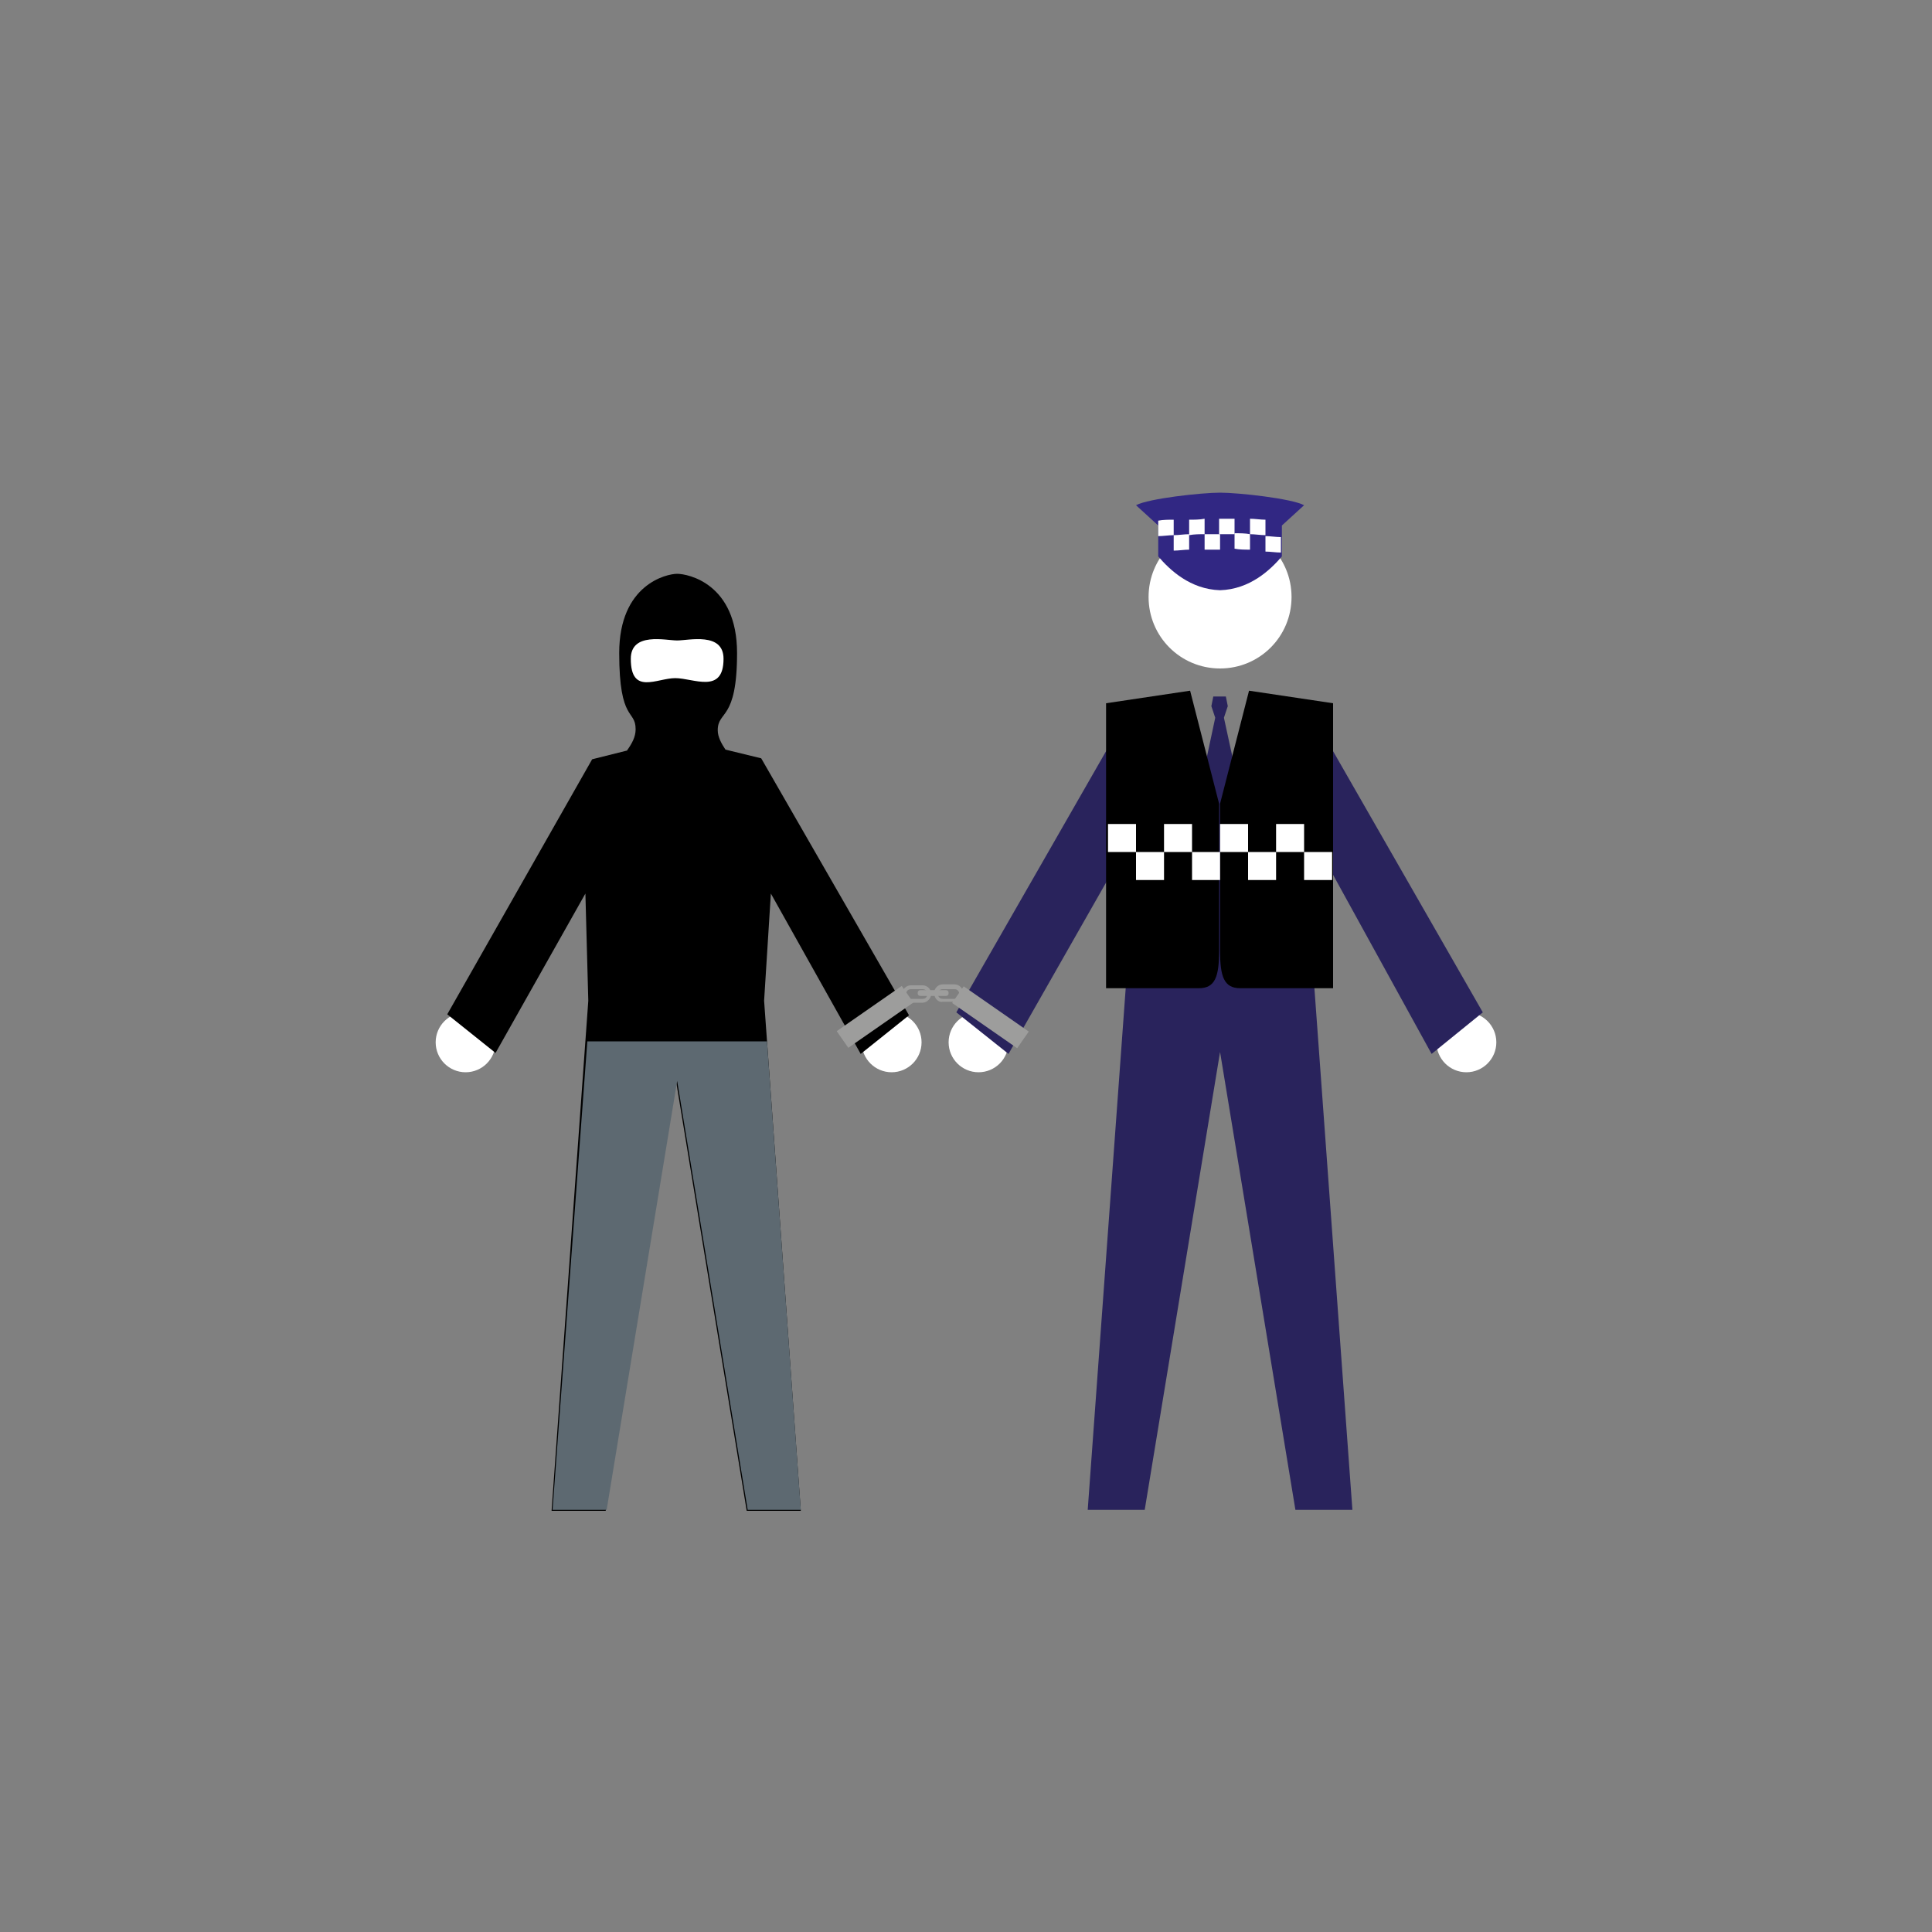<?xml version="1.0" encoding="utf-8"?>
<!-- Generator: Adobe Illustrator 22.1.0, SVG Export Plug-In . SVG Version: 6.00 Build 0)  -->
<!DOCTYPE svg PUBLIC "-//W3C//DTD SVG 1.1//EN" "http://www.w3.org/Graphics/SVG/1.1/DTD/svg11.dtd">
<svg version="1.1" id="Layer_1" xmlns="http://www.w3.org/2000/svg" xmlns:xlink="http://www.w3.org/1999/xlink" x="0px" y="0px"
	 viewBox="0 0 200 200" style="enable-background:new 0 0 200 200;" xml:space="preserve">
<rect x="0" y="0" width="200" height="200" fill="#808080" stroke="none"/>
<style type="text/css">
	.st0{fill:#FFFFFF;}
	.st1{fill:#5D6971;}
	.st2{fill:#312783;}
	.st3{fill:#29235C;}
	.st4{fill:#9D9D9C;}
</style>
<g>
	<circle class="st0" cx="92.3" cy="107.9" r="3.1"/>
	<circle class="st0" cx="101.3" cy="107.9" r="3.1"/>
	<circle class="st0" cx="151.8" cy="107.9" r="3.1"/>
	<circle class="st0" cx="48.2" cy="107.9" r="3.1"/>
	<g>
		<path class="st0" d="M75.9,68.4c0,3.8-1.7,6.9-5.5,6.9c-3.8,0-5.4-3.1-5.4-6.9c0-0.4,0-0.7,0.1-1.1c0.5-3.3,1.8-5.8,5.3-5.8
			C74.2,61.4,75.9,64.6,75.9,68.4z"/>
		<g>
			<path d="M89.1,109.1l5-4L78.8,78.5l-3.7-0.9c-0.4-0.6-0.8-1.3-0.8-2c0-2.1,2-0.9,2-8c0-7.2-5.1-8.2-6.2-8.2c-1.1,0-6,1.1-6,8.2
				c0,7.2,1.7,5.8,1.7,7.9c0,0.8-0.4,1.5-0.9,2.2l-3.6,0.9l-15,26.4l5,4l9.3-16.5l0.3,11.1l-3.8,52.8h5.6l7.3-44.4l7.3,44.4h5.6
				l-3.8-52.8l0.7-11.1L89.1,109.1z M65.3,68.2c0-2.8,3.6-1.9,4.8-1.9c1.2,0,4.8-0.9,4.8,1.9c0,3.7-3.1,2-5,2
				C68,70.2,65.3,72,65.3,68.2z"/>
			<g>
				<polygon class="st1" points="60.8,107.8 57.2,156.3 62.8,156.3 70.1,111.9 77.4,156.3 82.9,156.3 79.4,107.8 				"/>
			</g>
		</g>
	</g>
	<g>
		<path class="st0" d="M133.7,61.8c0,4.1-3.3,7.4-7.4,7.4c-4.1,0-7.4-3.3-7.4-7.4c0-4.1,3.3-7.4,7.4-7.4
			C130.4,54.4,133.7,57.7,133.7,61.8z"/>
		<path class="st2" d="M126.3,51c-1.9,0-7.4,0.6-8.7,1.3l2.3,2.1v3.2c1.2,1.4,3.3,3.4,6.4,3.5c3.1-0.1,5.2-2.1,6.4-3.5v-3.2l2.3-2.1
			C133.7,51.6,128.2,51,126.3,51z"/>
		<polygon class="st3" points="148.2,109.1 153.5,104.8 135.5,73.4 133,72.4 127.7,78.9 126.7,74.3 127.1,73.1 126.9,72.1 
			125.6,72.1 125.4,73.1 125.8,74.3 124.8,79 119.3,72.4 117,73.4 99,104.8 104.4,109.1 116.3,88.2 116.7,100 112.6,156.3 
			118.5,156.3 126.3,108.9 134.1,156.3 140,156.3 135.9,100 136.7,88.2 		"/>
	</g>
	<path d="M129.3,71.5l-3,11.7v15.2c0,2.7,0.4,3.9,2.1,3.9c1.6,0,9.6,0,9.6,0V86V72.8L129.3,71.5z"/>
	<path d="M123.2,71.5l3,11.7v15.2c0,2.7-0.4,3.9-2.1,3.9s-9.6,0-9.6,0V86V72.8L123.2,71.5z"/>
	<g>
		<rect x="114.7" y="85.3" class="st0" width="2.9" height="2.9"/>
		<rect x="117.6" y="88.2" class="st0" width="2.9" height="2.9"/>
		<rect x="120.5" y="85.3" class="st0" width="2.9" height="2.9"/>
		<rect x="123.4" y="88.2" class="st0" width="2.9" height="2.9"/>
		<rect x="126.3" y="85.3" class="st0" width="2.9" height="2.9"/>
		<rect x="129.2" y="88.2" class="st0" width="2.9" height="2.9"/>
		<rect x="132.1" y="85.3" class="st0" width="2.9" height="2.9"/>
		<rect x="135" y="88.2" class="st0" width="2.9" height="2.9"/>
	</g>
	<g>
		<path class="st0" d="M121.5,55.4c-0.5,0-1.1,0.1-1.6,0.1c0-0.5,0-1.1,0-1.6c0.5-0.1,1.1-0.1,1.6-0.1
			C121.5,54.4,121.5,54.9,121.5,55.4z"/>
		<path class="st0" d="M123.1,56.9c-0.5,0-1.1,0.1-1.6,0.1c0-0.5,0-1.1,0-1.6c0.5,0,1.1-0.1,1.6-0.1
			C123.1,55.9,123.1,56.4,123.1,56.9z"/>
		<path class="st0" d="M124.7,55.3c-0.5,0-1.1,0-1.6,0.1c0-0.5,0-1.1,0-1.6c0.5,0,1.1,0,1.6-0.1C124.7,54.2,124.7,54.8,124.7,55.3z"
			/>
		<path class="st0" d="M126.3,56.9c-0.5,0-1.1,0-1.6,0c0-0.5,0-1.1,0-1.6c0.5,0,1.1,0,1.6,0C126.3,55.8,126.3,56.3,126.3,56.9z"/>
		<path class="st0" d="M127.8,55.3c-0.5,0-1.1,0-1.6,0c0-0.5,0-1.1,0-1.6c0.5,0,1.1,0,1.6,0C127.8,54.2,127.8,54.8,127.8,55.3z"/>
		<path class="st0" d="M129.4,56.9c-0.5,0-1.1,0-1.6-0.1c0-0.5,0-1.1,0-1.6c0.5,0,1.1,0,1.6,0.1C129.4,55.9,129.4,56.4,129.4,56.9z"
			/>
		<path class="st0" d="M131,55.4c-0.5,0-1.1-0.1-1.6-0.1c0-0.5,0-1.1,0-1.6c0.5,0,1.1,0.1,1.6,0.1C131,54.4,131,54.9,131,55.4z"/>
		<path class="st0" d="M132.6,57.2c-0.5,0-1.1-0.1-1.6-0.1c0-0.5,0-1.1,0-1.6c0.5,0,1.1,0.1,1.6,0.1
			C132.6,56.1,132.6,56.6,132.6,57.2z"/>
	</g>
	<g>
		
			<rect x="86.5" y="104.2" transform="matrix(0.821 -0.571 0.571 0.821 -43.899 70.588)" class="st4" width="8.2" height="2.1"/>
		<path class="st4" d="M95.5,103.8h-1.2c-0.5,0-0.9-0.4-0.9-0.9c0-0.5,0.4-0.9,0.9-0.9h1.2c0.5,0,0.9,0.4,0.9,0.9
			C96.4,103.3,96,103.8,95.5,103.8z M94.3,102.4c-0.3,0-0.5,0.2-0.5,0.5c0,0.3,0.2,0.5,0.5,0.5h1.2c0.3,0,0.5-0.2,0.5-0.5
			c0-0.3-0.2-0.5-0.5-0.5H94.3z"/>
		
			<rect x="98.4" y="104.2" transform="matrix(-0.821 -0.571 0.571 -0.821 126.584 250.245)" class="st4" width="8.2" height="2.1"/>
		<path class="st4" d="M96.7,102.8c0-0.5,0.4-0.9,0.9-0.9h1.2c0.5,0,0.9,0.4,0.9,0.9c0,0.5-0.4,0.9-0.9,0.9h-1.2
			C97.1,103.8,96.7,103.3,96.7,102.8z M97.6,102.4c-0.3,0-0.5,0.2-0.5,0.5c0,0.3,0.2,0.5,0.5,0.5h1.2c0.3,0,0.5-0.2,0.5-0.5
			c0-0.3-0.2-0.5-0.5-0.5H97.6z"/>
		<g>
			<line class="st4" x1="95.4" y1="102.8" x2="97.9" y2="102.8"/>
			<path class="st4" d="M97.9,103.1h-2.6c-0.2,0-0.3-0.1-0.3-0.3c0-0.2,0.1-0.3,0.3-0.3h2.6c0.2,0,0.3,0.1,0.3,0.3
				C98.2,103,98.1,103.1,97.9,103.1z"/>
		</g>
	</g>
</g>
</svg>
